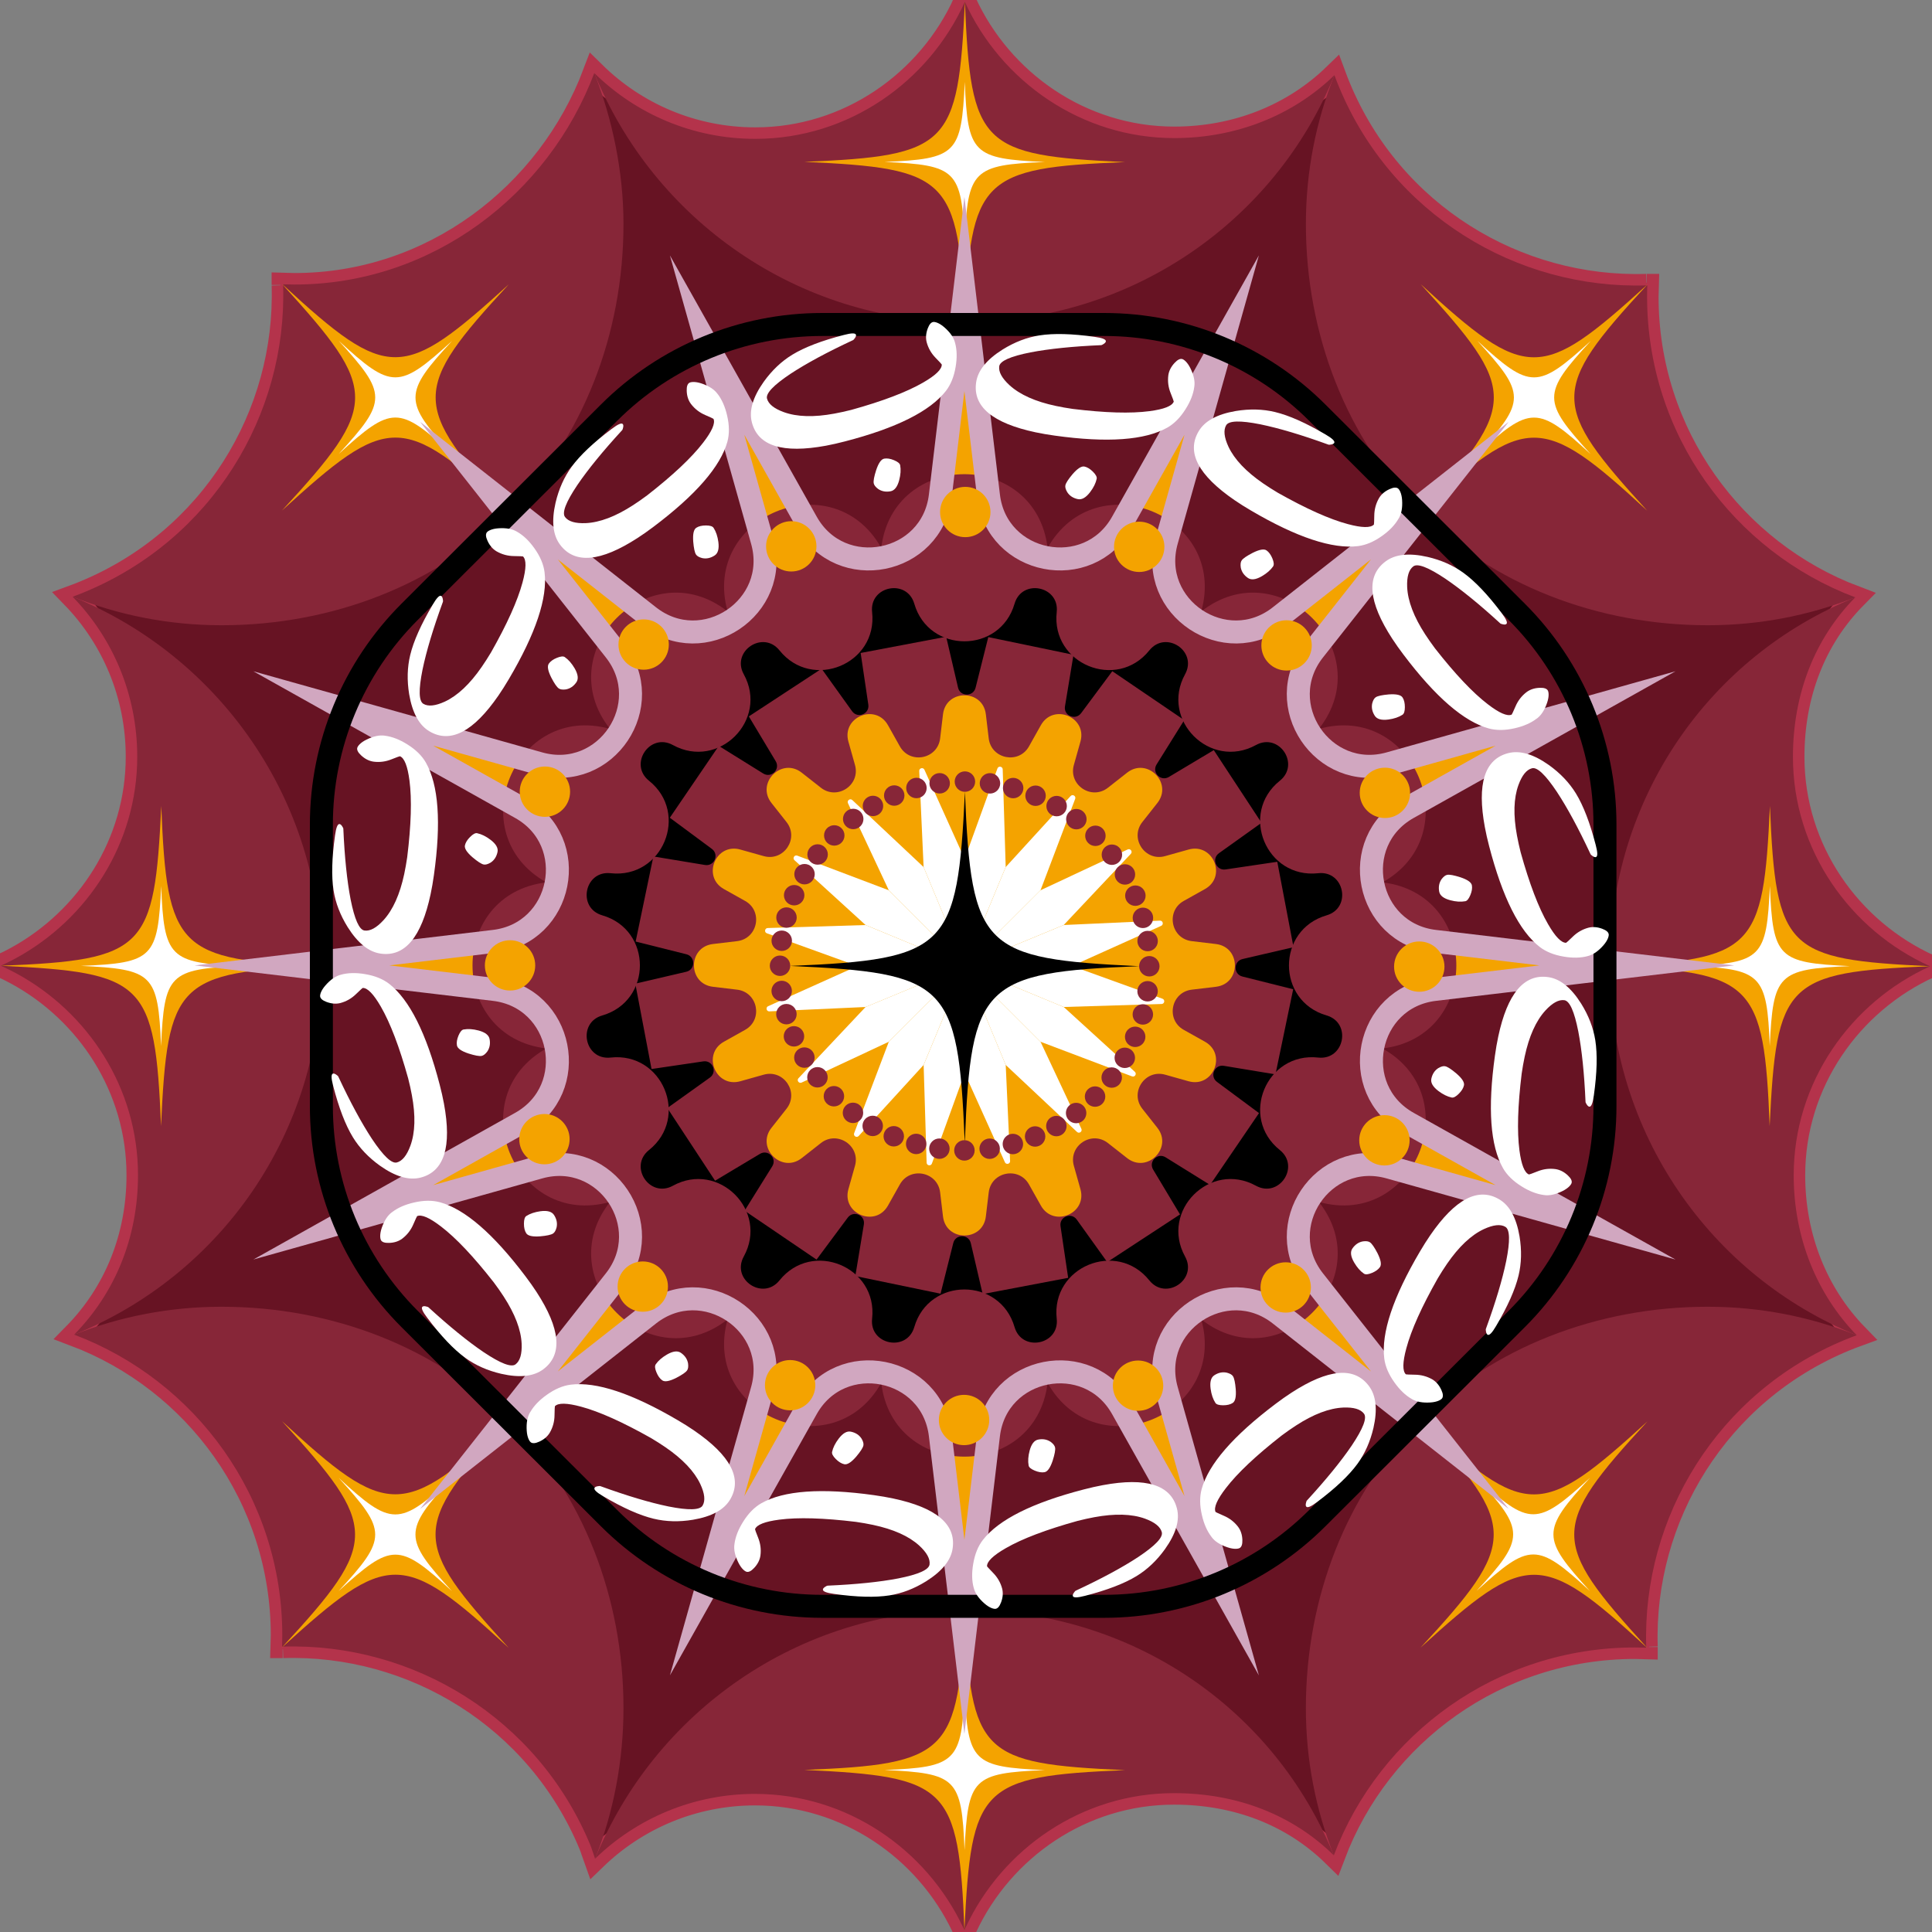 <?xml version="1.0" encoding="UTF-8"?>
<svg xmlns="http://www.w3.org/2000/svg" width="84" height="84" viewBox="0 0 84 84" fill="none">
  <rect x="0" y="0" width="84" height="84" fill="#808080" stroke="none"/>
  <g clip-path="url(#clip0_4_4)">
    <path d="M77.987 51.1C77.987 53.801 78.981 56.257 80.727 58.054C80.554 58.117 80.382 58.184 80.211 58.255C74.68 60.541 71.397 65.959 71.575 71.6C71.588 71.616 71.603 71.632 71.617 71.648C71.603 71.635 71.589 71.621 71.575 71.609C71.575 71.619 71.575 71.629 71.575 71.638C71.412 71.632 71.247 71.629 71.082 71.629C65.095 71.629 59.987 75.386 57.992 80.667C56.19 78.898 53.772 77.963 51.045 77.963C47.041 77.963 43.587 80.383 41.994 83.781C41.973 83.825 41.953 83.869 41.932 83.914C41.932 83.914 41.931 83.918 41.93 83.919C41.909 83.873 41.888 83.827 41.866 83.781C40.264 80.401 36.82 77.996 32.829 77.996C30.125 77.996 27.672 79.069 25.872 80.813C25.809 80.64 25.736 80.387 25.665 80.216C23.377 74.692 17.949 71.414 12.299 71.592C12.284 71.606 12.268 71.62 12.253 71.634C12.266 71.62 12.279 71.606 12.291 71.592C12.282 71.592 12.273 71.593 12.264 71.593C12.27 71.429 12.273 71.265 12.273 71.1C12.273 65.122 8.511 60.02 3.222 58.028C4.994 56.228 6 53.813 6 51.09C6 47.305 3.828 44.013 0.711 42.322C0.491 42.204 0.268 42.093 0.04 41.99H0.035V41.988C0.265 41.884 0.49 41.771 0.711 41.65C3.811 39.953 5.967 36.671 5.967 32.9C5.967 30.199 4.903 27.742 3.158 25.946C3.33 25.883 3.502 25.816 3.674 25.744C9.205 23.459 12.488 18.04 12.31 12.399C12.296 12.383 12.282 12.367 12.267 12.351C12.281 12.364 12.296 12.378 12.31 12.39C12.31 12.381 12.309 12.371 12.309 12.362C12.473 12.368 12.637 12.371 12.802 12.371C18.789 12.371 23.844 8.458 25.839 3.176C27.641 4.947 30.113 6.037 32.84 6.037C36.897 6.037 40.386 3.551 41.95 0.081C41.95 0.082 41.951 0.084 41.952 0.085C43.525 3.535 47.012 6.004 51.055 6.004C53.759 6.004 56.219 5.012 58.018 3.268C58.082 3.441 58.149 3.613 58.22 3.784C60.508 9.308 65.936 12.586 71.585 12.408L71.631 12.366C71.618 12.38 71.605 12.394 71.593 12.408C71.603 12.408 71.612 12.407 71.621 12.407C71.615 12.571 71.612 12.735 71.612 12.899C71.612 18.878 75.374 23.98 80.663 25.972C78.891 27.772 77.954 30.187 77.954 32.91C77.954 36.96 80.442 40.447 83.914 42.01H83.915C83.915 42.01 83.918 42.011 83.919 42.012C80.462 43.581 77.987 47.061 77.987 51.1Z" fill="#671323" stroke="#B4334B" stroke-miterlimit="10"></path>
    <path d="M41.942 53.397C48.245 53.397 53.354 48.294 53.354 42C53.354 35.706 48.245 30.604 41.942 30.604C35.639 30.604 30.53 35.706 30.53 42C30.53 48.294 35.639 53.397 41.942 53.397Z" fill="white"></path>
    <path d="M40.884 21.557L41.931 12.781L42.978 21.557C43.334 24.547 47.312 25.337 48.787 22.711L53.117 15.004L50.722 23.511C49.906 26.409 53.278 28.66 55.647 26.798L62.601 21.331L57.128 28.276C55.263 30.642 57.516 34.01 60.419 33.195L68.938 30.803L61.22 35.127C58.591 36.601 59.382 40.572 62.375 40.928L71.163 41.974L62.375 43.019C59.382 43.375 58.591 47.348 61.22 48.821L68.938 53.145L60.419 50.753C57.517 49.938 55.263 53.306 57.128 55.672L62.601 62.616L55.647 57.15C53.278 55.288 49.906 57.538 50.722 60.437L53.117 68.944L48.787 61.237C47.311 58.611 43.334 59.401 42.978 62.391L41.931 71.166L40.884 62.391C40.527 59.401 36.549 58.611 35.075 61.237L30.744 68.944L33.139 60.437C33.956 57.538 30.584 55.288 28.214 57.15L21.26 62.616L26.734 55.672C28.598 53.306 26.346 49.938 23.443 50.753L14.924 53.145L22.641 48.821C25.271 47.347 24.48 43.375 21.486 43.019L12.698 41.974L21.486 40.928C24.48 40.572 25.271 36.6 22.641 35.127L14.924 30.803L23.443 33.195C26.345 34.01 28.598 30.642 26.734 28.276L21.26 21.331L28.214 26.798C30.584 28.66 33.956 26.41 33.139 23.511L30.744 15.004L35.075 22.711C36.55 25.337 40.527 24.547 40.884 21.557Z" fill="#F4A300"></path>
    <path d="M39.929 27.221L40.426 23.025C40.637 24.806 43.225 24.806 43.437 23.025L43.934 27.221C44.044 28.148 45.278 28.393 45.735 27.578L47.802 23.892C47.315 25.619 49.706 26.608 50.584 25.043L49.435 29.108C49.181 30.007 50.228 30.706 50.962 30.128L54.284 27.512C53.172 28.921 55.003 30.748 56.413 29.638L53.794 32.956C53.215 33.689 53.914 34.734 54.815 34.48L58.886 33.334C57.319 34.21 58.31 36.598 60.038 36.111L56.347 38.175C55.531 38.631 55.776 39.864 56.705 39.974L60.906 40.471C59.123 40.682 59.123 43.267 60.906 43.477L56.705 43.974C55.776 44.084 55.531 45.316 56.347 45.773L60.038 47.837C58.309 47.35 57.319 49.738 58.886 50.615L54.815 49.468C53.914 49.215 53.215 50.259 53.794 50.992L56.413 54.31C55.003 53.2 53.172 55.028 54.284 56.436L50.962 53.821C50.228 53.243 49.181 53.941 49.435 54.84L50.584 58.906C49.706 57.341 47.315 58.33 47.802 60.056L45.735 56.37C45.279 55.555 44.044 55.8 43.934 56.727L43.437 60.923C43.225 59.142 40.637 59.142 40.426 60.923L39.929 56.727C39.819 55.8 38.584 55.555 38.127 56.37L36.06 60.056C36.547 58.33 34.156 57.341 33.279 58.906L34.427 54.84C34.681 53.941 33.635 53.243 32.9 53.821L29.578 56.436C30.69 55.028 28.86 53.2 27.449 54.31L30.068 50.992C30.647 50.259 29.948 49.215 29.048 49.468L24.976 50.615C26.544 49.738 25.553 47.35 23.825 47.837L27.516 45.773C28.332 45.317 28.086 44.084 27.158 43.974L22.956 43.477C24.739 43.267 24.739 40.682 22.956 40.471L27.158 39.974C28.086 39.865 28.332 38.632 27.516 38.175L23.825 36.111C25.553 36.598 26.544 34.21 24.976 33.334L29.048 34.48C29.948 34.734 30.647 33.689 30.068 32.956L27.449 29.638C28.86 30.748 30.69 28.921 29.578 27.512L32.9 30.128C33.635 30.706 34.681 30.007 34.427 29.108L33.279 25.043C34.156 26.608 36.547 25.618 36.06 23.892L38.127 27.578C38.584 28.393 39.818 28.148 39.929 27.221Z" fill="#BDFB50"></path>
    <path d="M58.018 3.268C55.442 9.603 49.217 13.99 41.952 14H41.928C34.648 14 28.415 9.524 25.839 3.176C27.641 4.947 30.113 6.037 32.84 6.037C36.897 6.037 40.386 3.551 41.95 0.081C41.951 0.082 41.951 0.084 41.952 0.085C43.525 3.535 47.012 6.004 51.055 6.004C53.759 6.004 56.219 5.012 58.018 3.268Z" fill="#872638"></path>
    <path d="M48.912 7.048C42.675 7.292 42.19 7.769 41.952 14H41.941C41.682 7.725 41.217 7.32 34.973 7.037C41.263 6.777 41.654 6.319 41.952 0.086C42.206 6.359 42.669 6.752 48.912 7.048Z" fill="#F4A300"></path>
    <path d="M41.942 10.521C41.812 7.384 41.579 7.181 38.458 7.04C41.604 6.91 41.798 6.681 41.947 3.561C42.074 6.7 42.304 6.897 45.427 7.044C42.309 7.166 42.066 7.405 41.947 10.52C41.945 10.52 41.943 10.52 41.942 10.52V10.521Z" fill="white"></path>
    <path d="M80.663 25.972C78.678 26.755 76.515 27.185 74.25 27.185C69.426 27.185 64.889 25.4 61.728 22.242C58.565 19.085 56.778 14.555 56.778 9.737C56.778 7.452 57.218 5.268 58.018 3.268C58.082 3.441 58.149 3.613 58.221 3.784C60.509 9.308 65.936 12.586 71.585 12.408C71.588 12.408 71.59 12.408 71.593 12.408C71.603 12.408 71.612 12.407 71.622 12.407C71.615 12.571 71.613 12.735 71.613 12.899C71.613 18.878 75.374 23.98 80.663 25.972Z" fill="#872638"></path>
    <path d="M71.62 22.207C67.037 17.974 66.355 17.97 61.776 22.208C61.773 22.205 61.77 22.202 61.768 22.2C66.027 17.581 65.987 16.965 61.77 12.356C66.389 16.602 67 16.567 71.585 12.408L71.632 12.366C71.618 12.38 71.606 12.394 71.593 12.408C67.366 16.988 67.426 17.602 71.62 22.207Z" fill="#F4A300"></path>
    <path d="M64.232 19.741C66.362 17.43 66.341 17.123 64.234 14.819C66.55 16.948 66.85 16.924 69.164 14.823C67.031 17.133 67.055 17.435 69.157 19.744C66.867 17.628 66.525 17.626 64.236 19.745C64.234 19.744 64.233 19.742 64.231 19.741L64.232 19.741Z" fill="white"></path>
    <path d="M77.987 51.1C77.987 53.801 78.981 56.257 80.727 58.054C74.381 55.48 69.986 49.259 69.98 42V41.985C69.98 34.716 74.307 28.544 80.663 25.972C78.891 27.772 77.954 30.187 77.954 32.91C77.954 36.96 80.442 40.447 83.914 42.01H83.915C83.915 42.01 83.918 42.011 83.919 42.012C80.462 43.581 77.987 47.061 77.987 51.1Z" fill="#872638"></path>
    <path d="M83.914 42.01C77.632 42.264 77.238 42.725 76.942 48.96C76.698 42.731 76.219 42.247 69.981 42.01C69.981 42.005 69.98 42.002 69.98 42C76.263 41.74 76.67 41.276 76.953 35.04C77.213 41.322 77.672 41.713 83.914 42.01Z" fill="#F4A300"></path>
    <path d="M73.465 42C76.606 41.87 76.81 41.638 76.951 38.52C77.081 41.662 77.31 41.856 80.434 42.005C77.291 42.132 77.094 42.362 76.946 45.48C76.824 42.366 76.585 42.124 73.466 42.005C73.466 42.003 73.466 42.001 73.466 42H73.465Z" fill="white"></path>
    <path d="M80.727 58.054C80.554 58.117 80.382 58.184 80.21 58.255C74.68 60.541 71.397 65.959 71.575 71.6C71.574 71.603 71.574 71.606 71.575 71.609C71.575 71.619 71.575 71.629 71.575 71.638C71.412 71.632 71.247 71.629 71.082 71.629C65.095 71.629 59.987 75.386 57.992 80.667C57.208 78.685 56.777 76.525 56.777 74.263C56.777 69.445 58.564 64.915 61.727 61.758C64.888 58.6 69.425 56.815 74.249 56.815C76.538 56.815 78.724 57.254 80.727 58.054Z" fill="#872638"></path>
    <path d="M71.575 71.6C71.588 71.616 71.603 71.632 71.617 71.648C71.603 71.635 71.589 71.621 71.575 71.609C66.989 67.389 66.374 67.449 61.763 71.636C66 67.061 66.005 66.38 61.762 61.806C61.764 61.803 61.767 61.8 61.769 61.798C66.395 66.051 67.011 66.011 71.627 61.801C67.377 66.412 67.411 67.023 71.575 71.6Z" fill="#F4A300"></path>
    <path d="M64.202 64.25C66.516 66.377 66.823 66.356 69.131 64.252C66.999 66.565 67.023 66.865 69.126 69.175C66.814 67.045 66.512 67.069 64.199 69.169C66.318 66.881 66.32 66.54 64.198 64.254C64.2 64.252 64.201 64.251 64.202 64.249L64.202 64.25Z" fill="white"></path>
    <path d="M57.992 80.667C56.19 78.898 53.772 77.963 51.045 77.963C47.041 77.963 43.587 80.383 41.994 83.781C41.973 83.825 41.953 83.869 41.932 83.914C41.932 83.914 41.931 83.918 41.93 83.919C41.91 83.873 41.888 83.827 41.866 83.781C40.265 80.401 36.821 77.996 32.829 77.996C30.125 77.996 27.672 79.069 25.873 80.813C28.449 74.478 34.668 70.01 41.932 70H41.957C49.237 70 55.417 74.321 57.992 80.667Z" fill="#872638"></path>
    <path d="M48.912 76.963C42.621 77.223 42.23 77.681 41.932 83.914C41.678 77.641 41.215 77.248 34.973 76.952C41.209 76.708 41.695 76.231 41.932 70H41.943C42.203 76.274 42.667 76.68 48.912 76.963Z" fill="#F4A300"></path>
    <path d="M41.943 73.48C42.073 76.617 42.305 76.82 45.427 76.961C42.281 77.091 42.086 77.32 41.937 80.44C41.81 77.301 41.58 77.104 38.458 76.956C41.576 76.835 41.819 76.595 41.937 73.481C41.94 73.481 41.942 73.481 41.943 73.481V73.48Z" fill="white"></path>
    <path d="M27.108 74.263C27.108 76.548 26.673 78.812 25.873 80.813C25.809 80.64 25.736 80.387 25.665 80.216C23.377 74.692 17.949 71.414 12.299 71.592C12.297 71.591 12.294 71.591 12.292 71.592C12.283 71.592 12.273 71.593 12.264 71.593C12.27 71.429 12.273 71.265 12.273 71.1C12.273 65.122 8.511 60.02 3.222 58.028C5.208 57.245 7.371 56.815 9.635 56.815C14.46 56.815 18.996 58.6 22.158 61.758C25.32 64.915 27.108 69.445 27.108 74.263Z" fill="#872638"></path>
    <path d="M22.115 71.644C17.496 67.398 16.886 67.433 12.3 71.592C12.284 71.606 12.269 71.62 12.253 71.634C12.267 71.62 12.279 71.606 12.292 71.592C16.519 67.012 16.459 66.398 12.265 61.793C16.848 66.025 17.53 66.03 22.109 61.792C22.113 61.795 22.115 61.797 22.117 61.799C17.858 66.419 17.898 67.035 22.115 71.644Z" fill="#F4A300"></path>
    <path d="M19.653 64.26C17.523 66.57 17.544 66.877 19.651 69.182C17.335 67.053 17.035 67.077 14.721 69.177C16.854 66.868 16.83 66.566 14.727 64.257C17.018 66.373 17.36 66.375 19.649 64.256C19.651 64.257 19.652 64.259 19.654 64.259L19.653 64.26Z" fill="white"></path>
    <path d="M13.974 42V42.015C13.974 49.284 9.578 55.456 3.222 58.028C4.994 56.228 6 53.813 6 51.09C6 47.305 3.828 44.013 0.711 42.322C0.491 42.204 0.268 42.093 0.04 41.99H0.039C0.039 41.99 0.037 41.989 0.035 41.988C0.265 41.884 0.49 41.771 0.711 41.65C3.811 39.953 5.967 36.671 5.967 32.9C5.967 30.199 4.903 27.742 3.158 25.946C9.504 28.52 13.968 34.741 13.974 42Z" fill="#872638"></path>
    <path d="M13.974 42C7.691 42.26 7.284 42.724 7.002 48.96C6.741 42.678 6.282 42.287 0.04 41.99C6.322 41.736 6.716 41.275 7.012 35.04C7.256 41.268 7.735 41.753 13.973 41.99C13.973 41.994 13.974 41.997 13.974 42Z" fill="#F4A300"></path>
    <path d="M10.489 42C7.348 42.13 7.145 42.362 7.003 45.48C6.873 42.338 6.644 42.144 3.52 41.995C6.663 41.868 6.861 41.638 7.008 38.52C7.13 41.634 7.37 41.876 10.489 41.995C10.489 41.997 10.489 41.999 10.489 42H10.489Z" fill="white"></path>
    <path d="M27.108 9.737C27.108 14.555 25.32 19.085 22.158 22.242C18.996 25.4 14.46 27.185 9.635 27.185C7.347 27.185 5.161 26.746 3.158 25.946C3.33 25.883 3.502 25.816 3.674 25.744C9.205 23.459 12.488 18.04 12.31 12.399C12.31 12.396 12.31 12.393 12.31 12.39C12.31 12.381 12.309 12.371 12.309 12.362C12.473 12.368 12.637 12.371 12.802 12.371C18.789 12.371 23.844 8.458 25.839 3.176C26.623 5.159 27.108 7.475 27.108 9.737Z" fill="#872638"></path>
    <path d="M22.123 22.194C22.123 22.194 22.118 22.2 22.116 22.202C17.489 17.948 16.873 17.989 12.258 22.199C16.508 17.588 16.473 16.977 12.31 12.399C12.296 12.383 12.282 12.367 12.267 12.351C12.281 12.364 12.296 12.378 12.31 12.39C16.896 16.611 17.51 16.55 22.121 12.364C17.884 16.939 17.879 17.62 22.123 22.194Z" fill="#F4A300"></path>
    <path d="M19.652 19.741C17.339 17.615 17.031 17.635 14.723 19.74C16.855 17.426 16.831 17.127 14.728 14.816C17.041 16.947 17.343 16.923 19.655 14.823C17.537 17.111 17.534 17.451 19.656 19.738C19.655 19.739 19.653 19.741 19.653 19.742L19.652 19.741Z" fill="white"></path>
    <path d="M38.316 23.823C38.826 19.548 45.037 19.548 45.547 23.823C47.656 20.068 53.394 22.442 52.228 26.586C55.615 23.924 60.007 28.31 57.341 31.692C61.491 30.528 63.868 36.258 60.108 38.364C64.389 38.873 64.389 45.076 60.108 45.585C63.868 47.691 61.491 53.421 57.341 52.257C60.007 55.639 55.615 60.025 52.228 57.363C53.394 61.507 47.656 63.881 45.547 60.126C45.037 64.401 38.826 64.401 38.316 60.126C36.207 63.881 30.469 61.507 31.636 57.363C28.248 60.025 23.856 55.639 26.522 52.257C22.372 53.421 19.995 47.691 23.755 45.585C19.474 45.076 19.474 38.873 23.755 38.364C19.995 36.258 22.372 30.528 26.522 31.692C23.856 28.31 28.248 23.924 31.636 26.586C30.469 22.442 36.207 20.068 38.316 23.823Z" fill="#872638"></path>
    <path d="M44.111 26.249C44.431 25.148 46.07 25.474 45.944 26.613C45.695 28.868 48.551 30.049 49.971 28.278C50.688 27.384 52.078 28.311 51.525 29.315C50.43 31.303 52.616 33.487 54.607 32.393C55.612 31.84 56.54 33.229 55.645 33.945C53.872 35.363 55.055 38.215 57.313 37.966C58.454 37.84 58.78 39.477 57.678 39.797C55.496 40.43 55.496 43.517 57.678 44.15C58.779 44.47 58.453 46.107 57.313 45.981C55.055 45.732 53.872 48.584 55.645 50.002C56.54 50.719 55.612 52.106 54.607 51.554C52.616 50.46 50.43 52.643 51.525 54.632C52.078 55.636 50.688 56.563 49.971 55.669C48.551 53.898 45.695 55.079 45.944 57.334C46.07 58.473 44.431 58.799 44.111 57.698C43.477 55.519 40.385 55.519 39.752 57.698C39.431 58.799 37.792 58.473 37.918 57.334C38.168 55.079 35.312 53.898 33.891 55.669C33.174 56.563 31.784 55.636 32.337 54.632C33.433 52.643 31.247 50.46 29.256 51.554C28.25 52.106 27.322 50.718 28.217 50.002C29.991 48.584 28.807 45.732 26.549 45.981C25.409 46.107 25.083 44.47 26.185 44.15C28.367 43.517 28.367 40.43 26.185 39.797C25.083 39.477 25.409 37.84 26.549 37.966C28.807 38.215 29.991 35.363 28.217 33.945C27.322 33.228 28.25 31.84 29.256 32.393C31.247 33.487 33.433 31.303 32.337 29.315C31.784 28.311 33.175 27.384 33.891 28.278C35.312 30.049 38.168 28.868 37.918 26.613C37.792 25.474 39.431 25.148 39.752 26.249C40.385 28.428 43.477 28.428 44.111 26.249Z" fill="black"></path>
    <path d="M42.416 29.903L42.969 27.7C45.342 28.192 44.302 27.977 46.674 28.469L46.303 30.711C46.236 31.116 46.759 31.338 47.005 31.007L48.361 29.183C50.364 30.545 49.485 29.948 51.489 31.309L50.286 33.238C50.069 33.586 50.468 33.992 50.821 33.781L52.773 32.614C54.102 34.638 53.519 33.75 54.848 35.774L52.998 37.096C52.664 37.335 52.877 37.862 53.284 37.802L55.534 37.469C55.987 39.847 55.788 38.804 56.24 41.182L54.025 41.697C53.624 41.79 53.619 42.358 54.019 42.458L56.225 43.011C55.732 45.38 55.948 44.341 55.455 46.711L53.21 46.34C52.805 46.273 52.582 46.795 52.913 47.04L54.74 48.395C53.376 50.395 53.974 49.517 52.611 51.518L50.679 50.318C50.331 50.101 49.925 50.499 50.136 50.851L51.305 52.801C49.278 54.128 50.167 53.546 48.14 54.873L46.816 53.026C46.577 52.692 46.049 52.905 46.109 53.311L46.442 55.558C44.062 56.01 45.106 55.812 42.725 56.264L42.209 54.051C42.116 53.651 41.547 53.646 41.447 54.045L40.893 56.248L37.188 55.48L37.559 53.238C37.627 52.833 37.103 52.611 36.858 52.941L35.502 54.765C33.498 53.403 34.377 54 32.374 52.639L33.576 50.71C33.794 50.362 33.395 49.957 33.042 50.168L31.09 51.335C29.761 49.311 30.344 50.198 29.014 48.175L30.864 46.852C31.198 46.613 30.985 46.087 30.579 46.147L28.328 46.479C27.876 44.102 28.075 45.144 27.622 42.767L29.837 42.251C30.238 42.158 30.243 41.59 29.844 41.49L27.637 40.937C28.131 38.568 27.914 39.607 28.407 37.237L30.652 37.608C31.058 37.675 31.28 37.153 30.95 36.908L29.123 35.554C30.486 33.553 29.889 34.431 31.252 32.43L33.183 33.63C33.532 33.848 33.938 33.45 33.727 33.097L32.558 31.148L35.722 29.075L37.047 30.922C37.286 31.256 37.813 31.043 37.753 30.637L37.42 28.39C39.801 27.938 38.757 28.136 41.138 27.685L41.654 29.897C41.747 30.297 42.316 30.302 42.416 29.903Z" fill="#872638"></path>
    <path d="M40.884 21.557L41.931 12.781L42.978 21.557C43.334 24.547 47.312 25.337 48.787 22.711L53.117 15.004L50.722 23.511C49.906 26.409 53.278 28.66 55.647 26.798L62.601 21.331L57.128 28.276C55.263 30.642 57.516 34.01 60.419 33.195L68.938 30.803L61.22 35.127C58.591 36.601 59.382 40.572 62.375 40.928L71.163 41.974L62.375 43.019C59.382 43.375 58.591 47.348 61.22 48.821L68.938 53.145L60.419 50.753C57.517 49.938 55.263 53.306 57.128 55.672L62.601 62.616L55.647 57.15C53.278 55.288 49.906 57.538 50.722 60.437L53.117 68.944L48.787 61.237C47.311 58.611 43.334 59.401 42.978 62.391L41.931 71.166L40.884 62.391C40.527 59.401 36.549 58.611 35.075 61.237L30.744 68.944L33.139 60.437C33.956 57.538 30.584 55.288 28.214 57.15L21.26 62.616L26.734 55.672C28.598 53.306 26.346 49.938 23.443 50.753L14.924 53.145L22.641 48.821C25.271 47.347 24.48 43.375 21.486 43.019L12.698 41.974L21.486 40.928C24.48 40.572 25.271 36.6 22.641 35.127L14.924 30.803L23.443 33.195C26.345 34.01 28.598 30.642 26.734 28.276L21.26 21.331L28.214 26.798C30.584 28.66 33.956 26.41 33.139 23.511L30.744 15.004L35.075 22.711C36.55 25.337 40.527 24.547 40.884 21.557Z" stroke="#D1A7C0" stroke-miterlimit="10"></path>
    <path d="M40.875 32.104L41 31.056C41.132 29.955 42.732 29.955 42.863 31.056L42.988 32.104C43.096 33.004 44.294 33.242 44.738 32.452L45.255 31.531C45.798 30.564 47.276 31.176 46.976 32.243L46.69 33.259C46.444 34.132 47.46 34.809 48.173 34.248L49.003 33.596C49.876 32.91 51.007 34.04 50.321 34.912L49.667 35.741C49.106 36.453 49.784 37.468 50.658 37.222L51.675 36.937C52.745 36.636 53.357 38.113 52.389 38.655L51.467 39.171C50.675 39.615 50.913 40.811 51.815 40.919L52.864 41.044C53.967 41.175 53.967 42.773 52.864 42.904L51.815 43.029C50.914 43.137 50.675 44.333 51.467 44.776L52.389 45.292C53.357 45.835 52.745 47.311 51.675 47.011L50.658 46.725C49.784 46.48 49.106 47.494 49.667 48.207L50.321 49.036C51.007 49.907 49.876 51.037 49.003 50.351L48.173 49.699C47.46 49.138 46.444 49.816 46.69 50.689L46.976 51.704C47.276 52.772 45.798 53.384 45.255 52.416L44.738 51.496C44.294 50.706 43.096 50.943 42.988 51.844L42.863 52.891C42.732 53.993 41.132 53.993 41 52.891L40.875 51.844C40.767 50.944 39.569 50.706 39.125 51.496L38.608 52.416C38.065 53.384 36.587 52.772 36.887 51.704L37.173 50.689C37.419 49.816 36.403 49.138 35.69 49.699L34.86 50.351C33.987 51.037 32.856 49.907 33.542 49.036L34.196 48.207C34.757 47.494 34.079 46.48 33.205 46.725L32.188 47.011C31.119 47.311 30.506 45.835 31.474 45.292L32.396 44.776C33.188 44.333 32.95 43.137 32.048 43.029L30.999 42.904C29.896 42.773 29.896 41.175 30.999 41.044L32.048 40.919C32.949 40.811 33.188 39.615 32.396 39.171L31.474 38.655C30.506 38.113 31.119 36.636 32.188 36.937L33.205 37.222C34.079 37.467 34.757 36.453 34.196 35.741L33.542 34.912C32.856 34.04 33.987 32.91 34.86 33.596L35.69 34.248C36.403 34.809 37.419 34.132 37.173 33.259L36.887 32.243C36.587 31.176 38.065 30.564 38.608 31.531L39.125 32.452C39.569 33.242 40.767 33.005 40.875 32.104Z" fill="#F4A300"></path>
    <path d="M41.942 42L37.652 40.226C37.64 40.22 37.628 40.213 37.618 40.204L34.542 37.4C34.446 37.312 34.542 37.156 34.665 37.202L38.645 38.708" fill="white"></path>
    <path d="M41.942 42L38.659 38.721C38.649 38.712 38.641 38.701 38.635 38.688L36.868 34.922C36.813 34.804 36.962 34.696 37.057 34.785L40.157 37.698" fill="white"></path>
    <path d="M41.942 42L40.165 37.717C40.16 37.704 40.157 37.69 40.156 37.677L39.967 33.522C39.96 33.392 40.139 33.349 40.193 33.468L41.941 37.344" fill="white"></path>
    <path d="M41.942 42V37.364C41.942 37.35 41.944 37.337 41.949 37.323L43.366 33.413C43.41 33.29 43.592 33.319 43.596 33.45L43.726 37.698" fill="white"></path>
    <path d="M41.942 42L43.719 37.717C43.724 37.704 43.731 37.692 43.741 37.682L46.548 34.611C46.636 34.515 46.793 34.611 46.747 34.733L45.239 38.708" fill="white"></path>
    <path d="M41.942 42L45.225 38.721C45.235 38.712 45.246 38.704 45.259 38.698L49.029 36.933C49.148 36.878 49.256 37.027 49.167 37.122L46.25 40.217" fill="white"></path>
    <path d="M41.942 42L46.231 40.226C46.244 40.22 46.258 40.217 46.271 40.217L50.432 40.028C50.562 40.021 50.605 40.2 50.486 40.254L46.605 42" fill="white"></path>
    <path d="M41.942 42H46.585C46.599 42 46.612 42.002 46.625 42.007L50.541 43.422C50.665 43.467 50.635 43.648 50.504 43.652L46.25 43.782" fill="white"></path>
    <path d="M41.942 42L46.231 43.775C46.244 43.781 46.256 43.788 46.266 43.797L49.341 46.6C49.438 46.688 49.341 46.845 49.219 46.799L45.239 45.293" fill="white"></path>
    <path d="M41.942 42L45.225 45.279C45.235 45.289 45.243 45.3 45.249 45.313L47.016 49.078C47.071 49.196 46.922 49.304 46.827 49.215L43.727 46.303" fill="white"></path>
    <path d="M41.942 42L43.719 46.284C43.724 46.297 43.727 46.311 43.728 46.324L43.917 50.478C43.924 50.609 43.745 50.652 43.691 50.532L41.943 46.657" fill="white"></path>
    <path d="M41.942 42V46.637C41.942 46.651 41.94 46.664 41.935 46.677L40.518 50.588C40.474 50.711 40.292 50.682 40.288 50.551L40.158 46.303" fill="white"></path>
    <path d="M41.942 42L40.165 46.284C40.159 46.297 40.152 46.309 40.143 46.318L37.335 49.39C37.247 49.486 37.091 49.39 37.137 49.267L38.645 45.292" fill="white"></path>
    <path d="M41.942 42L38.658 45.279C38.649 45.289 38.638 45.297 38.625 45.303L34.854 47.068C34.736 47.123 34.628 46.974 34.717 46.879L37.633 43.783" fill="white"></path>
    <path d="M41.942 42L37.653 43.775C37.64 43.781 37.626 43.783 37.613 43.784L33.452 43.973C33.322 43.98 33.279 43.801 33.398 43.747L37.279 42.001" fill="white"></path>
    <path d="M41.942 42H37.299C37.285 42 37.272 41.998 37.259 41.993L33.342 40.578C33.219 40.534 33.249 40.353 33.38 40.349L37.633 40.219" fill="white"></path>
    <path d="M41.953 34.427C42.199 34.427 42.398 34.228 42.398 33.982C42.398 33.737 42.199 33.538 41.953 33.538C41.707 33.538 41.508 33.737 41.508 33.982C41.508 34.228 41.707 34.427 41.953 34.427Z" fill="#872638"></path>
    <path d="M47.626 36.783C47.872 36.783 48.071 36.584 48.071 36.339C48.071 36.093 47.872 35.895 47.626 35.895C47.381 35.895 47.182 36.093 47.182 36.339C47.182 36.584 47.381 36.783 47.626 36.783Z" fill="#872638"></path>
    <path d="M49.971 42.455C50.216 42.455 50.415 42.256 50.415 42.011C50.415 41.766 50.216 41.567 49.971 41.567C49.725 41.567 49.526 41.766 49.526 42.011C49.526 42.256 49.725 42.455 49.971 42.455Z" fill="#872638"></path>
    <path d="M47.611 48.121C47.857 48.121 48.056 47.923 48.056 47.677C48.056 47.432 47.857 47.233 47.611 47.233C47.366 47.233 47.166 47.432 47.166 47.677C47.166 47.923 47.366 48.121 47.611 48.121Z" fill="#872638"></path>
    <path d="M41.931 50.462C42.177 50.462 42.376 50.263 42.376 50.018C42.376 49.772 42.177 49.573 41.931 49.573C41.685 49.573 41.486 49.772 41.486 50.018C41.486 50.263 41.685 50.462 41.931 50.462Z" fill="#872638"></path>
    <path d="M36.257 48.106C36.502 48.106 36.702 47.907 36.702 47.662C36.702 47.417 36.502 47.218 36.257 47.218C36.011 47.218 35.812 47.417 35.812 47.662C35.812 47.907 36.011 48.106 36.257 48.106Z" fill="#872638"></path>
    <path d="M33.913 42.433C34.159 42.433 34.358 42.234 34.358 41.989C34.358 41.744 34.159 41.545 33.913 41.545C33.668 41.545 33.469 41.744 33.469 41.989C33.469 42.234 33.668 42.433 33.913 42.433Z" fill="#872638"></path>
    <path d="M36.272 36.767C36.518 36.767 36.717 36.569 36.717 36.323C36.717 36.078 36.518 35.879 36.272 35.879C36.027 35.879 35.828 36.078 35.828 36.323C35.828 36.569 36.027 36.767 36.272 36.767Z" fill="#872638"></path>
    <path d="M45.024 35.041C45.27 35.041 45.469 34.842 45.469 34.597C45.469 34.352 45.27 34.153 45.024 34.153C44.779 34.153 44.58 34.352 44.58 34.597C44.58 34.842 44.779 35.041 45.024 35.041Z" fill="#872638"></path>
    <path d="M49.364 39.386C49.609 39.386 49.809 39.188 49.809 38.942C49.809 38.697 49.609 38.498 49.364 38.498C49.118 38.498 48.919 38.697 48.919 38.942C48.919 39.188 49.118 39.386 49.364 39.386Z" fill="#872638"></path>
    <path d="M49.355 45.523C49.601 45.523 49.8 45.324 49.8 45.079C49.8 44.833 49.601 44.635 49.355 44.635C49.11 44.635 48.911 44.833 48.911 45.079C48.911 45.324 49.11 45.523 49.355 45.523Z" fill="#872638"></path>
    <path d="M45.004 49.856C45.25 49.856 45.449 49.657 45.449 49.412C45.449 49.167 45.25 48.968 45.004 48.968C44.759 48.968 44.56 49.167 44.56 49.412C44.56 49.657 44.759 49.856 45.004 49.856Z" fill="#872638"></path>
    <path d="M38.859 49.847C39.105 49.847 39.304 49.648 39.304 49.403C39.304 49.158 39.105 48.959 38.859 48.959C38.614 48.959 38.415 49.158 38.415 49.403C38.415 49.648 38.614 49.847 38.859 49.847Z" fill="#872638"></path>
    <path d="M34.52 45.502C34.766 45.502 34.965 45.303 34.965 45.058C34.965 44.812 34.766 44.614 34.52 44.614C34.274 44.614 34.075 44.812 34.075 45.058C34.075 45.303 34.274 45.502 34.52 45.502Z" fill="#872638"></path>
    <path d="M34.529 39.366C34.775 39.366 34.974 39.167 34.974 38.922C34.974 38.677 34.775 38.478 34.529 38.478C34.284 38.478 34.084 38.677 34.084 38.922C34.084 39.167 34.284 39.366 34.529 39.366Z" fill="#872638"></path>
    <path d="M38.879 35.033C39.125 35.033 39.324 34.834 39.324 34.589C39.324 34.343 39.125 34.144 38.879 34.144C38.634 34.144 38.435 34.343 38.435 34.589C38.435 34.834 38.634 35.033 38.879 35.033Z" fill="#872638"></path>
    <path d="M45.94 35.492C46.185 35.492 46.385 35.293 46.385 35.047C46.385 34.802 46.185 34.603 45.94 34.603C45.694 34.603 45.495 34.802 45.495 35.047C45.495 35.293 45.694 35.492 45.94 35.492Z" fill="#872638"></path>
    <path d="M49.692 40.351C49.938 40.351 50.137 40.152 50.137 39.907C50.137 39.661 49.938 39.462 49.692 39.462C49.446 39.462 49.247 39.661 49.247 39.907C49.247 40.152 49.446 40.351 49.692 40.351Z" fill="#872638"></path>
    <path d="M48.904 46.436C49.15 46.436 49.349 46.237 49.349 45.992C49.349 45.747 49.15 45.548 48.904 45.548C48.659 45.548 48.459 45.747 48.459 45.992C48.459 46.237 48.659 46.436 48.904 46.436Z" fill="#872638"></path>
    <path d="M44.038 50.184C44.284 50.184 44.483 49.985 44.483 49.74C44.483 49.494 44.284 49.295 44.038 49.295C43.793 49.295 43.594 49.494 43.594 49.74C43.594 49.985 43.793 50.184 44.038 50.184Z" fill="#872638"></path>
    <path d="M37.944 49.397C38.189 49.397 38.389 49.199 38.389 48.953C38.389 48.708 38.189 48.509 37.944 48.509C37.698 48.509 37.499 48.708 37.499 48.953C37.499 49.199 37.698 49.397 37.944 49.397Z" fill="#872638"></path>
    <path d="M34.192 44.538C34.438 44.538 34.637 44.339 34.637 44.094C34.637 43.849 34.438 43.65 34.192 43.65C33.946 43.65 33.747 43.849 33.747 44.094C33.747 44.339 33.946 44.538 34.192 44.538Z" fill="#872638"></path>
    <path d="M34.979 38.452C35.225 38.452 35.424 38.253 35.424 38.008C35.424 37.763 35.225 37.564 34.979 37.564C34.734 37.564 34.535 37.763 34.535 38.008C34.535 38.253 34.734 38.452 34.979 38.452Z" fill="#872638"></path>
    <path d="M39.845 34.705C40.091 34.705 40.29 34.506 40.29 34.261C40.29 34.016 40.091 33.817 39.845 33.817C39.599 33.817 39.4 34.016 39.4 34.261C39.4 34.506 39.599 34.705 39.845 34.705Z" fill="#872638"></path>
    <path d="M46.798 36.06C47.043 36.06 47.243 35.861 47.243 35.616C47.243 35.371 47.043 35.172 46.798 35.172C46.552 35.172 46.353 35.371 46.353 35.616C46.353 35.861 46.552 36.06 46.798 36.06Z" fill="#872638"></path>
    <path d="M49.896 41.359C50.142 41.359 50.341 41.16 50.341 40.915C50.341 40.67 50.142 40.471 49.896 40.471C49.651 40.471 49.452 40.67 49.452 40.915C49.452 41.16 49.651 41.359 49.896 41.359Z" fill="#872638"></path>
    <path d="M48.335 47.294C48.581 47.294 48.78 47.095 48.78 46.85C48.78 46.605 48.581 46.406 48.335 46.406C48.089 46.406 47.89 46.605 47.89 46.85C47.89 47.095 48.089 47.294 48.335 47.294Z" fill="#872638"></path>
    <path d="M43.028 50.388C43.274 50.388 43.473 50.19 43.473 49.944C43.473 49.699 43.274 49.5 43.028 49.5C42.783 49.5 42.584 49.699 42.584 49.944C42.584 50.19 42.783 50.388 43.028 50.388Z" fill="#872638"></path>
    <path d="M37.085 48.829C37.331 48.829 37.53 48.63 37.53 48.385C37.53 48.139 37.331 47.941 37.085 47.941C36.84 47.941 36.641 48.139 36.641 48.385C36.641 48.63 36.84 48.829 37.085 48.829Z" fill="#872638"></path>
    <path d="M33.987 43.53C34.232 43.53 34.431 43.331 34.431 43.086C34.431 42.84 34.232 42.641 33.987 42.641C33.741 42.641 33.542 42.84 33.542 43.086C33.542 43.331 33.741 43.53 33.987 43.53Z" fill="#872638"></path>
    <path d="M35.548 37.595C35.794 37.595 35.993 37.396 35.993 37.151C35.993 36.906 35.794 36.707 35.548 36.707C35.303 36.707 35.103 36.906 35.103 37.151C35.103 37.396 35.303 37.595 35.548 37.595Z" fill="#872638"></path>
    <path d="M40.855 34.501C41.101 34.501 41.3 34.302 41.3 34.056C41.3 33.811 41.101 33.612 40.855 33.612C40.609 33.612 40.41 33.811 40.41 34.056C40.41 34.302 40.609 34.501 40.855 34.501Z" fill="#872638"></path>
    <path d="M43.042 34.503C43.288 34.503 43.487 34.304 43.487 34.059C43.487 33.813 43.288 33.614 43.042 33.614C42.796 33.614 42.597 33.813 42.597 34.059C42.597 34.304 42.796 34.503 43.042 34.503Z" fill="#872638"></path>
    <path d="M48.344 37.605C48.589 37.605 48.788 37.406 48.788 37.161C48.788 36.915 48.589 36.717 48.344 36.717C48.098 36.717 47.899 36.915 47.899 37.161C47.899 37.406 48.098 37.605 48.344 37.605Z" fill="#872638"></path>
    <path d="M49.895 43.542C50.14 43.542 50.339 43.343 50.339 43.098C50.339 42.853 50.14 42.654 49.895 42.654C49.649 42.654 49.45 42.853 49.45 43.098C49.45 43.343 49.649 43.542 49.895 43.542Z" fill="#872638"></path>
    <path d="M46.788 48.837C47.034 48.837 47.233 48.638 47.233 48.392C47.233 48.147 47.034 47.948 46.788 47.948C46.542 47.948 46.343 48.147 46.343 48.392C46.343 48.638 46.542 48.837 46.788 48.837Z" fill="#872638"></path>
    <path d="M40.843 50.386C41.088 50.386 41.288 50.188 41.288 49.942C41.288 49.697 41.088 49.498 40.843 49.498C40.597 49.498 40.398 49.697 40.398 49.942C40.398 50.188 40.597 50.386 40.843 50.386Z" fill="#872638"></path>
    <path d="M35.541 47.283C35.787 47.283 35.986 47.085 35.986 46.839C35.986 46.594 35.787 46.395 35.541 46.395C35.295 46.395 35.096 46.594 35.096 46.839C35.096 47.085 35.295 47.283 35.541 47.283Z" fill="#872638"></path>
    <path d="M33.989 41.346C34.235 41.346 34.434 41.147 34.434 40.902C34.434 40.657 34.235 40.458 33.989 40.458C33.744 40.458 33.544 40.657 33.544 40.902C33.544 41.147 33.744 41.346 33.989 41.346Z" fill="#872638"></path>
    <path d="M37.096 36.052C37.342 36.052 37.541 35.853 37.541 35.608C37.541 35.362 37.342 35.163 37.096 35.163C36.85 35.163 36.651 35.362 36.651 35.608C36.651 35.853 36.85 36.052 37.096 36.052Z" fill="#872638"></path>
    <path d="M44.051 34.708C44.296 34.708 44.495 34.509 44.495 34.264C44.495 34.019 44.296 33.82 44.051 33.82C43.805 33.82 43.606 34.019 43.606 34.264C43.606 34.509 43.805 34.708 44.051 34.708Z" fill="#872638"></path>
    <path d="M48.911 38.463C49.156 38.463 49.355 38.264 49.355 38.019C49.355 37.774 49.156 37.575 48.911 37.575C48.665 37.575 48.466 37.774 48.466 38.019C48.466 38.264 48.665 38.463 48.911 38.463Z" fill="#872638"></path>
    <path d="M49.689 44.55C49.935 44.55 50.134 44.351 50.134 44.106C50.134 43.861 49.935 43.662 49.689 43.662C49.443 43.662 49.244 43.861 49.244 44.106C49.244 44.351 49.443 44.55 49.689 44.55Z" fill="#872638"></path>
    <path d="M45.929 49.404C46.174 49.404 46.373 49.205 46.373 48.96C46.373 48.714 46.174 48.515 45.929 48.515C45.683 48.515 45.484 48.714 45.484 48.96C45.484 49.205 45.683 49.404 45.929 49.404Z" fill="#872638"></path>
    <path d="M39.833 50.18C40.079 50.18 40.278 49.981 40.278 49.736C40.278 49.491 40.079 49.292 39.833 49.292C39.588 49.292 39.389 49.491 39.389 49.736C39.389 49.981 39.588 50.18 39.833 50.18Z" fill="#872638"></path>
    <path d="M34.973 46.426C35.219 46.426 35.418 46.227 35.418 45.982C35.418 45.736 35.219 45.538 34.973 45.538C34.727 45.538 34.528 45.736 34.528 45.982C34.528 46.227 34.727 46.426 34.973 46.426Z" fill="#872638"></path>
    <path d="M34.195 40.338C34.441 40.338 34.64 40.139 34.64 39.894C34.64 39.649 34.441 39.45 34.195 39.45C33.95 39.45 33.751 39.649 33.751 39.894C33.751 40.139 33.95 40.338 34.195 40.338Z" fill="#872638"></path>
    <path d="M37.955 35.485C38.201 35.485 38.4 35.286 38.4 35.041C38.4 34.796 38.201 34.597 37.955 34.597C37.709 34.597 37.51 34.796 37.51 35.041C37.51 35.286 37.709 35.485 37.955 35.485Z" fill="#872638"></path>
    <path d="M41.941 49.573C41.659 42.745 41.153 42.303 34.358 41.997C41.206 41.714 41.629 41.215 41.953 34.427C42.229 41.259 42.731 41.687 49.526 42.008C42.74 42.273 42.211 42.794 41.953 49.573C41.948 49.573 41.945 49.573 41.941 49.573Z" fill="black"></path>
    <path d="M48.008 14.108H35.747C32.272 14.108 28.939 15.487 26.481 17.941L17.811 26.599C15.354 29.053 13.973 32.381 13.973 35.852V48.096C13.973 51.566 15.354 54.895 17.811 57.349L26.481 66.007C28.939 68.461 32.271 69.84 35.747 69.84H48.008C51.483 69.84 54.816 68.461 57.273 66.007L65.943 57.349C68.401 54.895 69.781 51.567 69.781 48.096V35.852C69.781 32.382 68.401 29.053 65.943 26.599L57.273 17.941C54.816 15.487 51.483 14.108 48.008 14.108Z" stroke="black" stroke-miterlimit="10"></path>
    <path d="M41.969 23.355C42.574 23.355 43.064 22.866 43.064 22.262C43.064 21.658 42.574 21.168 41.969 21.168C41.364 21.168 40.873 21.658 40.873 22.262C40.873 22.866 41.364 23.355 41.969 23.355Z" fill="#F4A300"></path>
    <path d="M55.937 29.155C56.542 29.155 57.033 28.666 57.033 28.062C57.033 27.458 56.542 26.968 55.937 26.968C55.333 26.968 54.842 27.458 54.842 28.062C54.842 28.666 55.333 29.155 55.937 29.155Z" fill="#F4A300"></path>
    <path d="M61.707 43.12C62.312 43.12 62.803 42.631 62.803 42.027C62.803 41.423 62.312 40.933 61.707 40.933C61.103 40.933 60.612 41.423 60.612 42.027C60.612 42.631 61.103 43.12 61.707 43.12Z" fill="#F4A300"></path>
    <path d="M55.9 57.07C56.505 57.07 56.995 56.58 56.995 55.976C56.995 55.372 56.505 54.882 55.9 54.882C55.295 54.882 54.805 55.372 54.805 55.976C54.805 56.58 55.295 57.07 55.9 57.07Z" fill="#F4A300"></path>
    <path d="M41.916 62.833C42.52 62.833 43.011 62.343 43.011 61.739C43.011 61.135 42.52 60.645 41.916 60.645C41.311 60.645 40.82 61.135 40.82 61.739C40.82 62.343 41.311 62.833 41.916 62.833Z" fill="#F4A300"></path>
    <path d="M27.947 57.032C28.552 57.032 29.042 56.542 29.042 55.938C29.042 55.334 28.552 54.845 27.947 54.845C27.342 54.845 26.852 55.334 26.852 55.938C26.852 56.542 27.342 57.032 27.947 57.032Z" fill="#F4A300"></path>
    <path d="M22.176 43.067C22.781 43.067 23.271 42.578 23.271 41.974C23.271 41.37 22.781 40.88 22.176 40.88C21.571 40.88 21.081 41.37 21.081 41.974C21.081 42.578 21.571 43.067 22.176 43.067Z" fill="#F4A300"></path>
    <path d="M27.985 29.118C28.59 29.118 29.08 28.628 29.08 28.024C29.08 27.42 28.59 26.93 27.985 26.93C27.38 26.93 26.89 27.42 26.89 28.024C26.89 28.628 27.38 29.118 27.985 29.118Z" fill="#F4A300"></path>
    <path d="M49.531 24.869C50.136 24.869 50.626 24.379 50.626 23.775C50.626 23.171 50.136 22.681 49.531 22.681C48.926 22.681 48.436 23.171 48.436 23.775C48.436 24.379 48.926 24.869 49.531 24.869Z" fill="#F4A300"></path>
    <path d="M60.213 35.566C60.818 35.566 61.308 35.076 61.308 34.472C61.308 33.868 60.818 33.378 60.213 33.378C59.608 33.378 59.118 33.868 59.118 34.472C59.118 35.076 59.608 35.566 60.213 35.566Z" fill="#F4A300"></path>
    <path d="M60.192 50.673C60.797 50.673 61.288 50.183 61.288 49.579C61.288 48.975 60.797 48.485 60.192 48.485C59.587 48.485 59.097 48.975 59.097 49.579C59.097 50.183 59.587 50.673 60.192 50.673Z" fill="#F4A300"></path>
    <path d="M49.481 61.34C50.086 61.34 50.576 60.85 50.576 60.246C50.576 59.642 50.086 59.153 49.481 59.153C48.876 59.153 48.386 59.642 48.386 60.246C48.386 60.85 48.876 61.34 49.481 61.34Z" fill="#F4A300"></path>
    <path d="M34.353 61.319C34.958 61.319 35.448 60.83 35.448 60.226C35.448 59.622 34.958 59.132 34.353 59.132C33.748 59.132 33.258 59.622 33.258 60.226C33.258 60.83 33.748 61.319 34.353 61.319Z" fill="#F4A300"></path>
    <path d="M23.671 50.622C24.276 50.622 24.766 50.133 24.766 49.529C24.766 48.925 24.276 48.435 23.671 48.435C23.066 48.435 22.576 48.925 22.576 49.529C22.576 50.133 23.066 50.622 23.671 50.622Z" fill="#F4A300"></path>
    <path d="M23.692 35.515C24.297 35.515 24.787 35.025 24.787 34.421C24.787 33.817 24.297 33.327 23.692 33.327C23.087 33.327 22.597 33.817 22.597 34.421C22.597 35.025 23.087 35.515 23.692 35.515Z" fill="#F4A300"></path>
    <path d="M34.403 24.848C35.008 24.848 35.498 24.358 35.498 23.754C35.498 23.15 35.008 22.66 34.403 22.66C33.798 22.66 33.308 23.15 33.308 23.754C33.308 24.358 33.798 24.848 34.403 24.848Z" fill="#F4A300"></path>
    <path d="M41.526 14.91C41.608 15.213 41.616 15.56 41.549 15.951C41.479 16.373 41.338 16.721 41.128 16.995C40.437 17.881 38.973 18.613 36.735 19.192C36.448 19.267 36.174 19.329 35.913 19.378C34.029 19.726 32.955 19.389 32.691 18.367C32.558 17.861 32.729 17.271 33.206 16.599C33.563 16.102 33.976 15.71 34.446 15.423C34.979 15.098 35.726 14.812 36.687 14.564C37.019 14.476 37.195 14.474 37.216 14.557C37.226 14.59 37.213 14.635 37.175 14.692C37.137 14.749 37.106 14.782 37.082 14.791C35.967 15.31 35.063 15.798 34.371 16.252C33.63 16.747 33.29 17.106 33.348 17.33C33.41 17.567 33.653 17.764 34.079 17.919C34.654 18.127 35.388 18.148 36.281 17.982C36.518 17.938 36.76 17.885 37.01 17.822C38.379 17.442 39.419 17.046 40.132 16.635C40.679 16.32 40.951 16.058 40.947 15.849C40.945 15.837 40.858 15.742 40.685 15.565C40.492 15.369 40.36 15.14 40.29 14.879C40.242 14.691 40.258 14.492 40.336 14.281C40.406 14.094 40.486 14.016 40.57 14C40.643 13.986 40.83 14.03 41.059 14.231C41.314 14.454 41.47 14.68 41.525 14.909L41.526 14.91ZM39.138 20.23C39.173 20.419 39.159 20.636 39.095 20.878C39.018 21.167 38.893 21.327 38.72 21.36C38.514 21.398 38.332 21.364 38.178 21.258C38.067 21.174 38.003 21.092 37.988 21.012C37.969 20.91 38.004 20.721 38.093 20.444C38.196 20.133 38.313 19.965 38.444 19.941C38.567 19.919 38.709 19.941 38.872 20.009C39.035 20.077 39.124 20.151 39.139 20.23H39.138Z" fill="white"></path>
    <path d="M16.739 31.988C17.05 32.028 17.374 32.153 17.71 32.365C18.074 32.591 18.343 32.854 18.515 33.154C19.07 34.129 19.187 35.761 18.866 38.047C18.826 38.34 18.777 38.617 18.722 38.877C18.324 40.748 17.601 41.61 16.554 41.462C16.035 41.391 15.556 41.007 15.117 40.31C14.793 39.79 14.589 39.259 14.503 38.715C14.407 38.099 14.428 37.301 14.567 36.319C14.613 35.979 14.679 35.816 14.763 35.829C14.798 35.832 14.834 35.862 14.873 35.918C14.911 35.974 14.93 36.015 14.928 36.041C14.982 37.27 15.087 38.289 15.243 39.101C15.417 39.974 15.618 40.426 15.848 40.458C16.091 40.492 16.366 40.342 16.673 40.009C17.085 39.558 17.385 38.889 17.575 38.002C17.624 37.767 17.668 37.522 17.705 37.267C17.878 35.86 17.91 34.748 17.803 33.934C17.721 33.308 17.582 32.956 17.388 32.88C17.375 32.878 17.254 32.922 17.024 33.013C16.769 33.116 16.507 33.151 16.238 33.115C16.046 33.087 15.868 32.997 15.703 32.844C15.556 32.708 15.515 32.605 15.532 32.521C15.547 32.447 15.659 32.292 15.933 32.158C16.237 32.007 16.505 31.951 16.739 31.987V31.988ZM20.747 36.227C20.936 36.267 21.13 36.363 21.33 36.515C21.567 36.696 21.668 36.873 21.631 37.045C21.587 37.25 21.487 37.404 21.329 37.506C21.209 37.576 21.109 37.603 21.029 37.587C20.929 37.565 20.767 37.461 20.544 37.273C20.296 37.059 20.186 36.886 20.214 36.756C20.24 36.635 20.315 36.512 20.441 36.388C20.566 36.263 20.668 36.209 20.747 36.226L20.747 36.227Z" fill="white"></path>
    <path d="M14.83 42.376C15.133 42.294 15.48 42.286 15.872 42.353C16.295 42.423 16.643 42.563 16.918 42.773C17.804 43.463 18.537 44.925 19.117 47.16C19.192 47.446 19.253 47.72 19.302 47.981C19.651 49.862 19.313 50.935 18.29 51.199C17.783 51.331 17.193 51.159 16.521 50.683C16.023 50.327 15.631 49.914 15.343 49.445C15.018 48.913 14.732 48.167 14.484 47.207C14.396 46.875 14.394 46.7 14.478 46.679C14.511 46.669 14.555 46.682 14.613 46.72C14.67 46.758 14.703 46.788 14.711 46.813C15.232 47.927 15.72 48.83 16.174 49.52C16.669 50.261 17.029 50.601 17.253 50.542C17.49 50.481 17.688 50.238 17.844 49.812C18.052 49.238 18.073 48.505 17.907 47.613C17.864 47.377 17.81 47.135 17.746 46.885C17.366 45.519 16.97 44.48 16.559 43.768C16.243 43.221 15.981 42.949 15.772 42.954C15.759 42.956 15.664 43.043 15.486 43.215C15.29 43.408 15.062 43.54 14.799 43.61C14.611 43.658 14.412 43.642 14.201 43.564C14.013 43.494 13.936 43.414 13.92 43.331C13.905 43.257 13.95 43.071 14.151 42.842C14.374 42.587 14.601 42.432 14.83 42.377V42.376ZM20.157 44.761C20.346 44.726 20.563 44.74 20.806 44.804C21.095 44.882 21.256 45.006 21.287 45.179C21.325 45.385 21.291 45.566 21.185 45.72C21.101 45.831 21.019 45.894 20.939 45.909C20.837 45.928 20.648 45.893 20.37 45.805C20.059 45.702 19.891 45.584 19.867 45.454C19.844 45.331 19.867 45.189 19.934 45.026C20.002 44.864 20.076 44.775 20.156 44.76L20.157 44.761Z" fill="white"></path>
    <path d="M17.047 52.703C17.295 52.511 17.613 52.371 18.001 52.283C18.418 52.186 18.794 52.182 19.128 52.272C20.211 52.57 21.449 53.641 22.841 55.484C23.02 55.72 23.182 55.95 23.327 56.172C24.37 57.776 24.47 58.897 23.625 59.531C23.207 59.847 22.596 59.914 21.793 59.731C21.196 59.592 20.675 59.361 20.23 59.037C19.725 58.67 19.174 58.09 18.578 57.298C18.369 57.025 18.3 56.863 18.369 56.813C18.396 56.79 18.443 56.785 18.509 56.798C18.576 56.811 18.618 56.827 18.636 56.846C19.544 57.676 20.341 58.324 21.026 58.788C21.767 59.283 22.23 59.46 22.414 59.32C22.61 59.172 22.699 58.873 22.68 58.42C22.652 57.811 22.39 57.126 21.895 56.364C21.765 56.163 21.622 55.96 21.467 55.753C20.592 54.636 19.829 53.827 19.176 53.327C18.675 52.942 18.328 52.792 18.136 52.875C18.126 52.882 18.071 53 17.973 53.227C17.866 53.479 17.705 53.689 17.489 53.854C17.334 53.97 17.144 54.032 16.919 54.039C16.719 54.046 16.617 54.002 16.57 53.931C16.529 53.869 16.498 53.68 16.596 53.391C16.705 53.071 16.855 52.841 17.046 52.702L17.047 52.703ZM22.883 52.87C23.044 52.766 23.25 52.697 23.499 52.662C23.795 52.623 23.991 52.677 24.087 52.824C24.202 53 24.239 53.18 24.2 53.363C24.165 53.498 24.113 53.588 24.045 53.632C23.959 53.688 23.77 53.729 23.48 53.754C23.153 53.777 22.953 53.733 22.881 53.622C22.813 53.518 22.779 53.377 22.78 53.201C22.781 53.025 22.815 52.915 22.883 52.87Z" fill="white"></path>
    <path d="M23.054 61.396C23.21 61.124 23.45 60.873 23.774 60.644C24.122 60.395 24.468 60.248 24.811 60.203C25.926 60.064 27.48 60.58 29.473 61.751C29.729 61.9 29.966 62.05 30.185 62.201C31.764 63.285 32.285 64.282 31.748 65.191C31.483 65.644 30.944 65.938 30.131 66.076C29.527 66.176 28.957 66.161 28.422 66.032C27.815 65.886 27.084 65.561 26.229 65.057C25.932 64.884 25.806 64.761 25.851 64.688C25.867 64.657 25.908 64.635 25.975 64.621C26.041 64.607 26.087 64.606 26.11 64.617C27.267 65.037 28.251 65.331 29.062 65.498C29.936 65.672 30.431 65.659 30.548 65.459C30.673 65.248 30.64 64.937 30.449 64.526C30.189 63.974 29.685 63.441 28.936 62.926C28.738 62.791 28.529 62.657 28.307 62.525C27.07 61.828 26.055 61.372 25.26 61.159C24.649 60.995 24.272 60.989 24.127 61.139C24.12 61.15 24.114 61.279 24.11 61.526C24.108 61.8 24.04 62.055 23.904 62.29C23.805 62.456 23.653 62.586 23.448 62.68C23.266 62.763 23.155 62.761 23.084 62.713C23.021 62.671 22.921 62.508 22.901 62.204C22.879 61.867 22.929 61.597 23.052 61.396H23.054ZM28.508 59.321C28.617 59.162 28.781 59.02 28.998 58.893C29.257 58.744 29.459 58.718 29.604 58.818C29.777 58.937 29.88 59.089 29.915 59.274C29.934 59.412 29.921 59.514 29.875 59.581C29.817 59.666 29.658 59.775 29.399 59.909C29.106 60.056 28.904 60.092 28.795 60.016C28.693 59.946 28.608 59.829 28.541 59.666C28.473 59.504 28.463 59.388 28.509 59.321L28.508 59.321Z" fill="white"></path>
    <path d="M31.933 67.132C31.973 66.822 32.099 66.498 32.311 66.162C32.537 65.799 32.8 65.531 33.1 65.359C34.077 64.805 35.711 64.687 38.001 65.007C38.294 65.048 38.571 65.096 38.831 65.151C40.706 65.549 41.569 66.271 41.42 67.316C41.349 67.835 40.964 68.313 40.266 68.752C39.746 69.075 39.214 69.279 38.67 69.365C38.053 69.461 37.254 69.441 36.27 69.302C35.93 69.256 35.766 69.191 35.779 69.106C35.782 69.072 35.812 69.035 35.868 68.997C35.924 68.959 35.966 68.94 35.992 68.941C37.222 68.887 38.243 68.783 39.056 68.627C39.931 68.454 40.383 68.252 40.415 68.023C40.449 67.781 40.299 67.506 39.966 67.199C39.514 66.787 38.844 66.488 37.955 66.299C37.72 66.25 37.475 66.206 37.22 66.169C35.81 65.998 34.698 65.965 33.882 66.072C33.255 66.154 32.903 66.292 32.827 66.486C32.824 66.499 32.869 66.621 32.96 66.85C33.063 67.105 33.098 67.366 33.062 67.635C33.034 67.827 32.944 68.005 32.791 68.169C32.654 68.316 32.551 68.357 32.467 68.34C32.393 68.325 32.238 68.213 32.103 67.939C31.953 67.636 31.896 67.368 31.933 67.135L31.933 67.132ZM36.177 63.13C36.217 62.941 36.314 62.747 36.466 62.548C36.647 62.311 36.824 62.21 36.996 62.247C37.202 62.29 37.356 62.391 37.458 62.548C37.529 62.668 37.556 62.768 37.539 62.848C37.517 62.949 37.413 63.11 37.226 63.333C37.011 63.581 36.838 63.69 36.708 63.662C36.587 63.636 36.464 63.561 36.339 63.436C36.215 63.311 36.161 63.209 36.177 63.129V63.13Z" fill="white"></path>
    <path d="M42.336 69.038C42.253 68.736 42.246 68.389 42.313 67.998C42.383 67.575 42.523 67.227 42.734 66.954C43.424 66.068 44.888 65.336 47.126 64.757C47.413 64.682 47.687 64.62 47.949 64.572C49.833 64.223 50.907 64.56 51.17 65.582C51.303 66.088 51.132 66.678 50.654 67.35C50.298 67.847 49.884 68.239 49.414 68.526C48.882 68.85 48.135 69.137 47.174 69.384C46.842 69.471 46.665 69.473 46.645 69.39C46.635 69.357 46.648 69.313 46.686 69.255C46.723 69.198 46.754 69.165 46.779 69.157C47.894 68.637 48.798 68.15 49.49 67.695C50.231 67.201 50.572 66.842 50.513 66.618C50.452 66.381 50.208 66.184 49.782 66.028C49.207 65.821 48.473 65.8 47.58 65.965C47.344 66.009 47.101 66.062 46.851 66.126C45.483 66.506 44.442 66.901 43.73 67.312C43.182 67.627 42.91 67.889 42.914 68.097C42.916 68.11 43.004 68.205 43.176 68.383C43.369 68.579 43.502 68.807 43.572 69.069C43.619 69.257 43.604 69.456 43.525 69.667C43.455 69.854 43.376 69.931 43.292 69.948C43.218 69.962 43.032 69.918 42.802 69.716C42.547 69.494 42.392 69.267 42.337 69.038H42.336ZM44.723 63.718C44.688 63.529 44.702 63.312 44.767 63.07C44.844 62.782 44.969 62.621 45.142 62.59C45.348 62.551 45.529 62.585 45.684 62.691C45.795 62.775 45.858 62.857 45.873 62.937C45.892 63.039 45.857 63.228 45.769 63.505C45.665 63.816 45.548 63.983 45.417 64.008C45.295 64.03 45.152 64.008 44.989 63.94C44.826 63.872 44.737 63.798 44.723 63.719L44.723 63.718Z" fill="white"></path>
    <path d="M52.677 66.824C52.484 66.576 52.344 66.258 52.256 65.871C52.159 65.454 52.156 65.079 52.245 64.745C52.544 63.664 53.616 62.428 55.461 61.037C55.698 60.858 55.927 60.696 56.15 60.552C57.757 59.51 58.879 59.411 59.514 60.255C59.831 60.672 59.898 61.282 59.715 62.085C59.575 62.68 59.344 63.201 59.02 63.645C58.652 64.149 58.071 64.699 57.278 65.295C57.005 65.503 56.843 65.572 56.792 65.503C56.77 65.477 56.765 65.43 56.778 65.363C56.79 65.297 56.806 65.254 56.826 65.236C57.657 64.33 58.306 63.534 58.771 62.85C59.266 62.111 59.443 61.648 59.303 61.464C59.155 61.268 58.855 61.18 58.402 61.198C57.791 61.226 57.105 61.487 56.343 61.982C56.142 62.112 55.938 62.255 55.731 62.409C54.612 63.283 53.803 64.046 53.302 64.698C52.916 65.198 52.766 65.544 52.849 65.736C52.856 65.746 52.974 65.801 53.201 65.899C53.454 66.006 53.664 66.167 53.829 66.382C53.945 66.537 54.008 66.727 54.016 66.951C54.023 67.151 53.979 67.253 53.907 67.301C53.845 67.342 53.656 67.373 53.367 67.274C53.046 67.166 52.816 67.016 52.677 66.826V66.824ZM52.844 60.996C52.739 60.834 52.669 60.629 52.635 60.381C52.596 60.084 52.65 59.889 52.798 59.793C52.974 59.679 53.154 59.642 53.337 59.681C53.472 59.716 53.563 59.767 53.607 59.835C53.663 59.921 53.703 60.11 53.728 60.4C53.752 60.726 53.708 60.926 53.596 60.998C53.492 61.066 53.352 61.099 53.175 61.099C52.999 61.098 52.889 61.064 52.844 60.996Z" fill="white"></path>
    <path d="M61.381 60.825C61.108 60.67 60.857 60.429 60.628 60.106C60.378 59.758 60.231 59.413 60.186 59.071C60.047 57.957 60.564 56.406 61.736 54.415C61.886 54.16 62.036 53.923 62.187 53.703C63.272 52.127 64.27 51.606 65.18 52.143C65.634 52.407 65.929 52.944 66.067 53.757C66.166 54.36 66.152 54.929 66.023 55.464C65.876 56.07 65.551 56.8 65.047 57.654C64.874 57.95 64.751 58.076 64.678 58.031C64.647 58.015 64.624 57.974 64.611 57.908C64.597 57.841 64.595 57.796 64.606 57.772C65.027 56.617 65.321 55.635 65.488 54.824C65.662 53.952 65.649 53.457 65.449 53.34C65.238 53.216 64.927 53.25 64.515 53.44C63.962 53.699 63.428 54.202 62.913 54.95C62.778 55.148 62.643 55.357 62.512 55.579C61.813 56.813 61.357 57.827 61.145 58.621C60.98 59.231 60.974 59.608 61.124 59.753C61.135 59.76 61.264 59.765 61.512 59.77C61.787 59.772 62.042 59.84 62.277 59.975C62.443 60.075 62.573 60.226 62.667 60.431C62.75 60.612 62.748 60.724 62.701 60.795C62.659 60.857 62.496 60.958 62.191 60.977C61.853 60.999 61.583 60.949 61.382 60.827L61.381 60.825ZM59.303 55.377C59.144 55.269 59.001 55.105 58.875 54.889C58.725 54.63 58.7 54.428 58.799 54.284C58.918 54.111 59.07 54.007 59.255 53.973C59.394 53.954 59.496 53.967 59.563 54.013C59.647 54.071 59.757 54.229 59.892 54.488C60.038 54.781 60.074 54.982 59.998 55.091C59.928 55.193 59.811 55.278 59.648 55.345C59.485 55.412 59.37 55.423 59.303 55.377V55.377Z" fill="white"></path>
    <path d="M67.125 51.957C66.814 51.917 66.49 51.791 66.153 51.58C65.79 51.353 65.521 51.091 65.349 50.792C64.794 49.816 64.677 48.185 64.997 45.899C65.037 45.605 65.086 45.329 65.141 45.069C65.539 43.197 66.262 42.336 67.309 42.483C67.828 42.554 68.307 42.938 68.746 43.635C69.07 44.155 69.275 44.686 69.361 45.23C69.457 45.846 69.436 46.644 69.298 47.626C69.251 47.966 69.186 48.129 69.101 48.116C69.067 48.113 69.031 48.083 68.992 48.027C68.954 47.971 68.935 47.929 68.936 47.904C68.882 46.675 68.777 45.656 68.621 44.843C68.448 43.97 68.246 43.519 68.016 43.487C67.773 43.453 67.498 43.602 67.191 43.935C66.779 44.387 66.479 45.056 66.29 45.943C66.24 46.178 66.197 46.422 66.16 46.677C65.988 48.085 65.955 49.196 66.062 50.011C66.144 50.637 66.283 50.988 66.477 51.064C66.49 51.067 66.612 51.023 66.842 50.932C67.096 50.828 67.358 50.794 67.628 50.83C67.819 50.858 67.998 50.948 68.163 51.101C68.309 51.237 68.35 51.34 68.333 51.424C68.319 51.497 68.206 51.652 67.932 51.787C67.628 51.937 67.36 51.994 67.126 51.958L67.125 51.957ZM63.117 47.719C62.928 47.679 62.734 47.582 62.534 47.431C62.297 47.249 62.196 47.073 62.232 46.901C62.276 46.696 62.376 46.542 62.534 46.44C62.655 46.369 62.755 46.342 62.834 46.359C62.935 46.38 63.097 46.484 63.32 46.672C63.568 46.886 63.678 47.059 63.651 47.188C63.625 47.31 63.549 47.433 63.424 47.557C63.299 47.681 63.197 47.735 63.117 47.719Z" fill="white"></path>
    <path d="M69.033 41.569C68.73 41.651 68.382 41.659 67.991 41.592C67.567 41.522 67.219 41.382 66.944 41.171C66.058 40.482 65.325 39.02 64.744 36.785C64.669 36.499 64.608 36.225 64.559 35.964C64.21 34.082 64.547 33.01 65.571 32.746C66.078 32.614 66.668 32.785 67.341 33.261C67.839 33.617 68.231 34.03 68.519 34.499C68.844 35.031 69.13 35.777 69.379 36.737C69.467 37.069 69.469 37.245 69.385 37.265C69.352 37.275 69.307 37.262 69.25 37.224C69.193 37.187 69.16 37.156 69.151 37.131C68.631 36.017 68.143 35.115 67.688 34.425C67.193 33.684 66.833 33.344 66.609 33.403C66.372 33.464 66.174 33.707 66.019 34.133C65.811 34.707 65.79 35.44 65.956 36.332C66 36.568 66.053 36.81 66.116 37.059C66.497 38.426 66.893 39.465 67.305 40.177C67.62 40.724 67.882 40.995 68.091 40.991C68.104 40.989 68.199 40.902 68.377 40.729C68.573 40.537 68.801 40.405 69.063 40.335C69.251 40.287 69.451 40.303 69.662 40.381C69.849 40.451 69.927 40.53 69.943 40.614C69.958 40.687 69.913 40.874 69.712 41.103C69.489 41.358 69.262 41.513 69.033 41.568V41.569ZM63.705 39.184C63.516 39.219 63.299 39.206 63.056 39.141C62.767 39.064 62.606 38.939 62.574 38.767C62.536 38.561 62.57 38.38 62.676 38.226C62.76 38.115 62.842 38.051 62.923 38.036C63.024 38.018 63.214 38.053 63.491 38.141C63.802 38.244 63.97 38.361 63.995 38.492C64.017 38.614 63.995 38.756 63.927 38.919C63.859 39.082 63.785 39.171 63.705 39.185V39.184Z" fill="white"></path>
    <path d="M66.814 31.242C66.566 31.434 66.248 31.574 65.861 31.662C65.443 31.759 65.068 31.762 64.733 31.673C63.65 31.375 62.412 30.304 61.02 28.461C60.841 28.225 60.679 27.996 60.534 27.773C59.49 26.168 59.391 25.049 60.236 24.414C60.654 24.097 61.265 24.031 62.068 24.214C62.665 24.353 63.186 24.584 63.631 24.908C64.135 25.275 64.686 25.854 65.283 26.647C65.491 26.92 65.561 27.082 65.491 27.132C65.465 27.154 65.418 27.159 65.352 27.147C65.285 27.134 65.242 27.118 65.224 27.099C64.317 26.268 63.52 25.621 62.835 25.157C62.094 24.663 61.631 24.485 61.447 24.626C61.251 24.773 61.163 25.073 61.181 25.525C61.209 26.135 61.471 26.82 61.965 27.581C62.096 27.782 62.239 27.986 62.393 28.192C63.268 29.309 64.033 30.118 64.686 30.618C65.186 31.003 65.533 31.153 65.725 31.07C65.736 31.063 65.79 30.946 65.889 30.719C65.996 30.466 66.156 30.257 66.372 30.092C66.527 29.976 66.717 29.914 66.942 29.905C67.142 29.898 67.245 29.942 67.292 30.014C67.333 30.076 67.364 30.265 67.266 30.553C67.157 30.874 67.007 31.104 66.817 31.243L66.814 31.242ZM60.979 31.076C60.817 31.181 60.611 31.25 60.363 31.284C60.066 31.323 59.87 31.269 59.774 31.122C59.66 30.946 59.623 30.767 59.661 30.583C59.696 30.448 59.748 30.358 59.816 30.314C59.902 30.258 60.09 30.218 60.381 30.192C60.708 30.169 60.908 30.213 60.98 30.324C61.048 30.428 61.081 30.569 61.081 30.745C61.081 30.921 61.046 31.031 60.978 31.076H60.979Z" fill="white"></path>
    <path d="M60.807 22.549C60.651 22.822 60.411 23.073 60.087 23.302C59.739 23.551 59.393 23.698 59.05 23.743C57.935 23.881 56.381 23.366 54.388 22.195C54.132 22.046 53.895 21.896 53.676 21.746C52.097 20.662 51.576 19.665 52.113 18.756C52.377 18.303 52.916 18.009 53.729 17.87C54.333 17.771 54.903 17.785 55.439 17.915C56.046 18.061 56.776 18.386 57.631 18.889C57.928 19.062 58.054 19.185 58.009 19.258C57.993 19.289 57.952 19.311 57.886 19.325C57.819 19.339 57.774 19.34 57.75 19.329C56.593 18.909 55.609 18.616 54.798 18.449C53.924 18.275 53.429 18.288 53.312 18.488C53.188 18.699 53.221 19.01 53.411 19.422C53.671 19.974 54.176 20.507 54.925 21.021C55.123 21.156 55.332 21.29 55.554 21.422C56.79 22.119 57.807 22.575 58.602 22.787C59.212 22.951 59.59 22.957 59.735 22.807C59.742 22.797 59.747 22.668 59.751 22.42C59.754 22.146 59.822 21.891 59.958 21.656C60.057 21.49 60.209 21.36 60.414 21.267C60.596 21.183 60.707 21.186 60.778 21.233C60.84 21.275 60.941 21.438 60.961 21.742C60.983 22.079 60.932 22.349 60.81 22.55L60.807 22.549ZM55.353 24.626C55.243 24.784 55.08 24.927 54.863 25.053C54.604 25.203 54.402 25.228 54.258 25.129C54.084 25.01 53.981 24.858 53.946 24.673C53.927 24.535 53.94 24.433 53.986 24.366C54.044 24.281 54.203 24.172 54.462 24.038C54.755 23.891 54.957 23.855 55.066 23.93C55.169 24.001 55.253 24.117 55.321 24.28C55.388 24.443 55.398 24.558 55.352 24.625L55.353 24.626Z" fill="white"></path>
    <path d="M51.926 16.814C51.887 17.125 51.761 17.449 51.549 17.785C51.322 18.148 51.059 18.416 50.76 18.588C49.783 19.142 48.15 19.259 45.86 18.94C45.566 18.899 45.289 18.852 45.029 18.797C43.155 18.398 42.292 17.677 42.44 16.632C42.511 16.113 42.895 15.634 43.593 15.196C44.114 14.873 44.646 14.668 45.19 14.583C45.807 14.486 46.606 14.507 47.589 14.645C47.93 14.691 48.093 14.757 48.08 14.842C48.078 14.876 48.047 14.912 47.991 14.951C47.935 14.989 47.894 15.008 47.868 15.007C46.638 15.06 45.617 15.165 44.803 15.321C43.929 15.494 43.477 15.696 43.445 15.925C43.411 16.168 43.56 16.442 43.894 16.75C44.346 17.16 45.016 17.46 45.905 17.649C46.14 17.699 46.384 17.742 46.64 17.779C48.05 17.951 49.162 17.984 49.978 17.876C50.605 17.794 50.957 17.656 51.033 17.462C51.036 17.449 50.991 17.328 50.9 17.098C50.796 16.844 50.762 16.582 50.797 16.313C50.825 16.122 50.915 15.944 51.069 15.779C51.205 15.632 51.308 15.592 51.392 15.608C51.466 15.623 51.621 15.736 51.756 16.009C51.906 16.312 51.963 16.581 51.926 16.814V16.814ZM47.682 20.818C47.642 21.006 47.546 21.2 47.394 21.4C47.212 21.637 47.035 21.737 46.863 21.701C46.658 21.658 46.504 21.557 46.402 21.399C46.331 21.279 46.304 21.179 46.321 21.1C46.342 20.999 46.447 20.838 46.634 20.615C46.849 20.367 47.022 20.258 47.151 20.285C47.273 20.311 47.396 20.386 47.521 20.511C47.645 20.636 47.699 20.738 47.682 20.818Z" fill="white"></path>
    <path d="M31.197 17.122C31.388 17.371 31.528 17.688 31.616 18.076C31.713 18.493 31.716 18.868 31.627 19.201C31.327 20.283 30.254 21.518 28.408 22.908C28.171 23.087 27.941 23.248 27.718 23.392C26.11 24.433 24.989 24.532 24.354 23.687C24.038 23.27 23.971 22.66 24.155 21.857C24.295 21.262 24.527 20.742 24.851 20.297C25.219 19.794 25.8 19.244 26.594 18.649C26.868 18.441 27.029 18.372 27.08 18.442C27.102 18.468 27.107 18.515 27.094 18.581C27.08 18.648 27.065 18.69 27.045 18.708C26.213 19.614 25.564 20.408 25.099 21.093C24.603 21.832 24.426 22.294 24.566 22.479C24.713 22.674 25.013 22.763 25.466 22.745C26.077 22.717 26.763 22.457 27.526 21.963C27.727 21.832 27.931 21.691 28.138 21.536C29.257 20.663 30.067 19.901 30.569 19.249C30.955 18.749 31.106 18.403 31.022 18.212C31.015 18.201 30.899 18.147 30.671 18.049C30.418 17.942 30.208 17.78 30.043 17.565C29.927 17.41 29.865 17.22 29.857 16.995C29.85 16.796 29.894 16.694 29.965 16.647C30.027 16.606 30.217 16.576 30.506 16.674C30.827 16.783 31.057 16.933 31.195 17.123L31.197 17.122ZM31.025 22.95C31.13 23.111 31.199 23.316 31.233 23.565C31.272 23.861 31.218 24.057 31.07 24.152C30.894 24.266 30.714 24.304 30.53 24.265C30.395 24.23 30.306 24.178 30.261 24.11C30.205 24.024 30.164 23.835 30.14 23.545C30.117 23.218 30.161 23.019 30.273 22.947C30.377 22.879 30.517 22.846 30.694 22.846C30.87 22.846 30.98 22.881 31.025 22.95Z" fill="white"></path>
    <path d="M22.483 23.12C22.755 23.276 23.006 23.516 23.236 23.84C23.485 24.188 23.632 24.534 23.676 24.876C23.814 25.99 23.296 27.541 22.122 29.53C21.971 29.786 21.821 30.023 21.671 30.241C20.584 31.817 19.585 32.336 18.675 31.799C18.223 31.535 17.928 30.997 17.79 30.185C17.691 29.581 17.706 29.012 17.836 28.477C17.982 27.872 18.309 27.142 18.814 26.288C18.987 25.992 19.11 25.866 19.183 25.911C19.214 25.927 19.236 25.969 19.25 26.035C19.264 26.101 19.266 26.147 19.255 26.171C18.833 27.326 18.538 28.308 18.37 29.118C18.195 29.99 18.208 30.485 18.408 30.602C18.619 30.726 18.931 30.693 19.343 30.504C19.896 30.245 20.43 29.742 20.945 28.995C21.082 28.797 21.215 28.588 21.348 28.367C22.048 27.133 22.504 26.119 22.718 25.325C22.883 24.716 22.89 24.338 22.739 24.193C22.729 24.186 22.599 24.181 22.352 24.177C22.077 24.175 21.822 24.106 21.587 23.97C21.42 23.871 21.29 23.719 21.197 23.515C21.113 23.332 21.115 23.222 21.164 23.151C21.206 23.089 21.369 22.989 21.674 22.969C22.011 22.947 22.281 22.997 22.483 23.12H22.483ZM24.557 28.57C24.715 28.679 24.858 28.843 24.985 29.059C25.134 29.318 25.159 29.519 25.06 29.664C24.941 29.836 24.788 29.94 24.604 29.974C24.465 29.993 24.363 29.979 24.296 29.933C24.211 29.875 24.102 29.717 23.968 29.458C23.821 29.165 23.786 28.964 23.861 28.855C23.932 28.753 24.048 28.668 24.212 28.602C24.376 28.535 24.49 28.524 24.558 28.57H24.557Z" fill="white"></path>
  </g>
  <defs>
    <clipPath id="clip0_4_4">
      <rect width="84" height="84" fill="white"></rect>
    </clipPath>
  </defs>
</svg>
